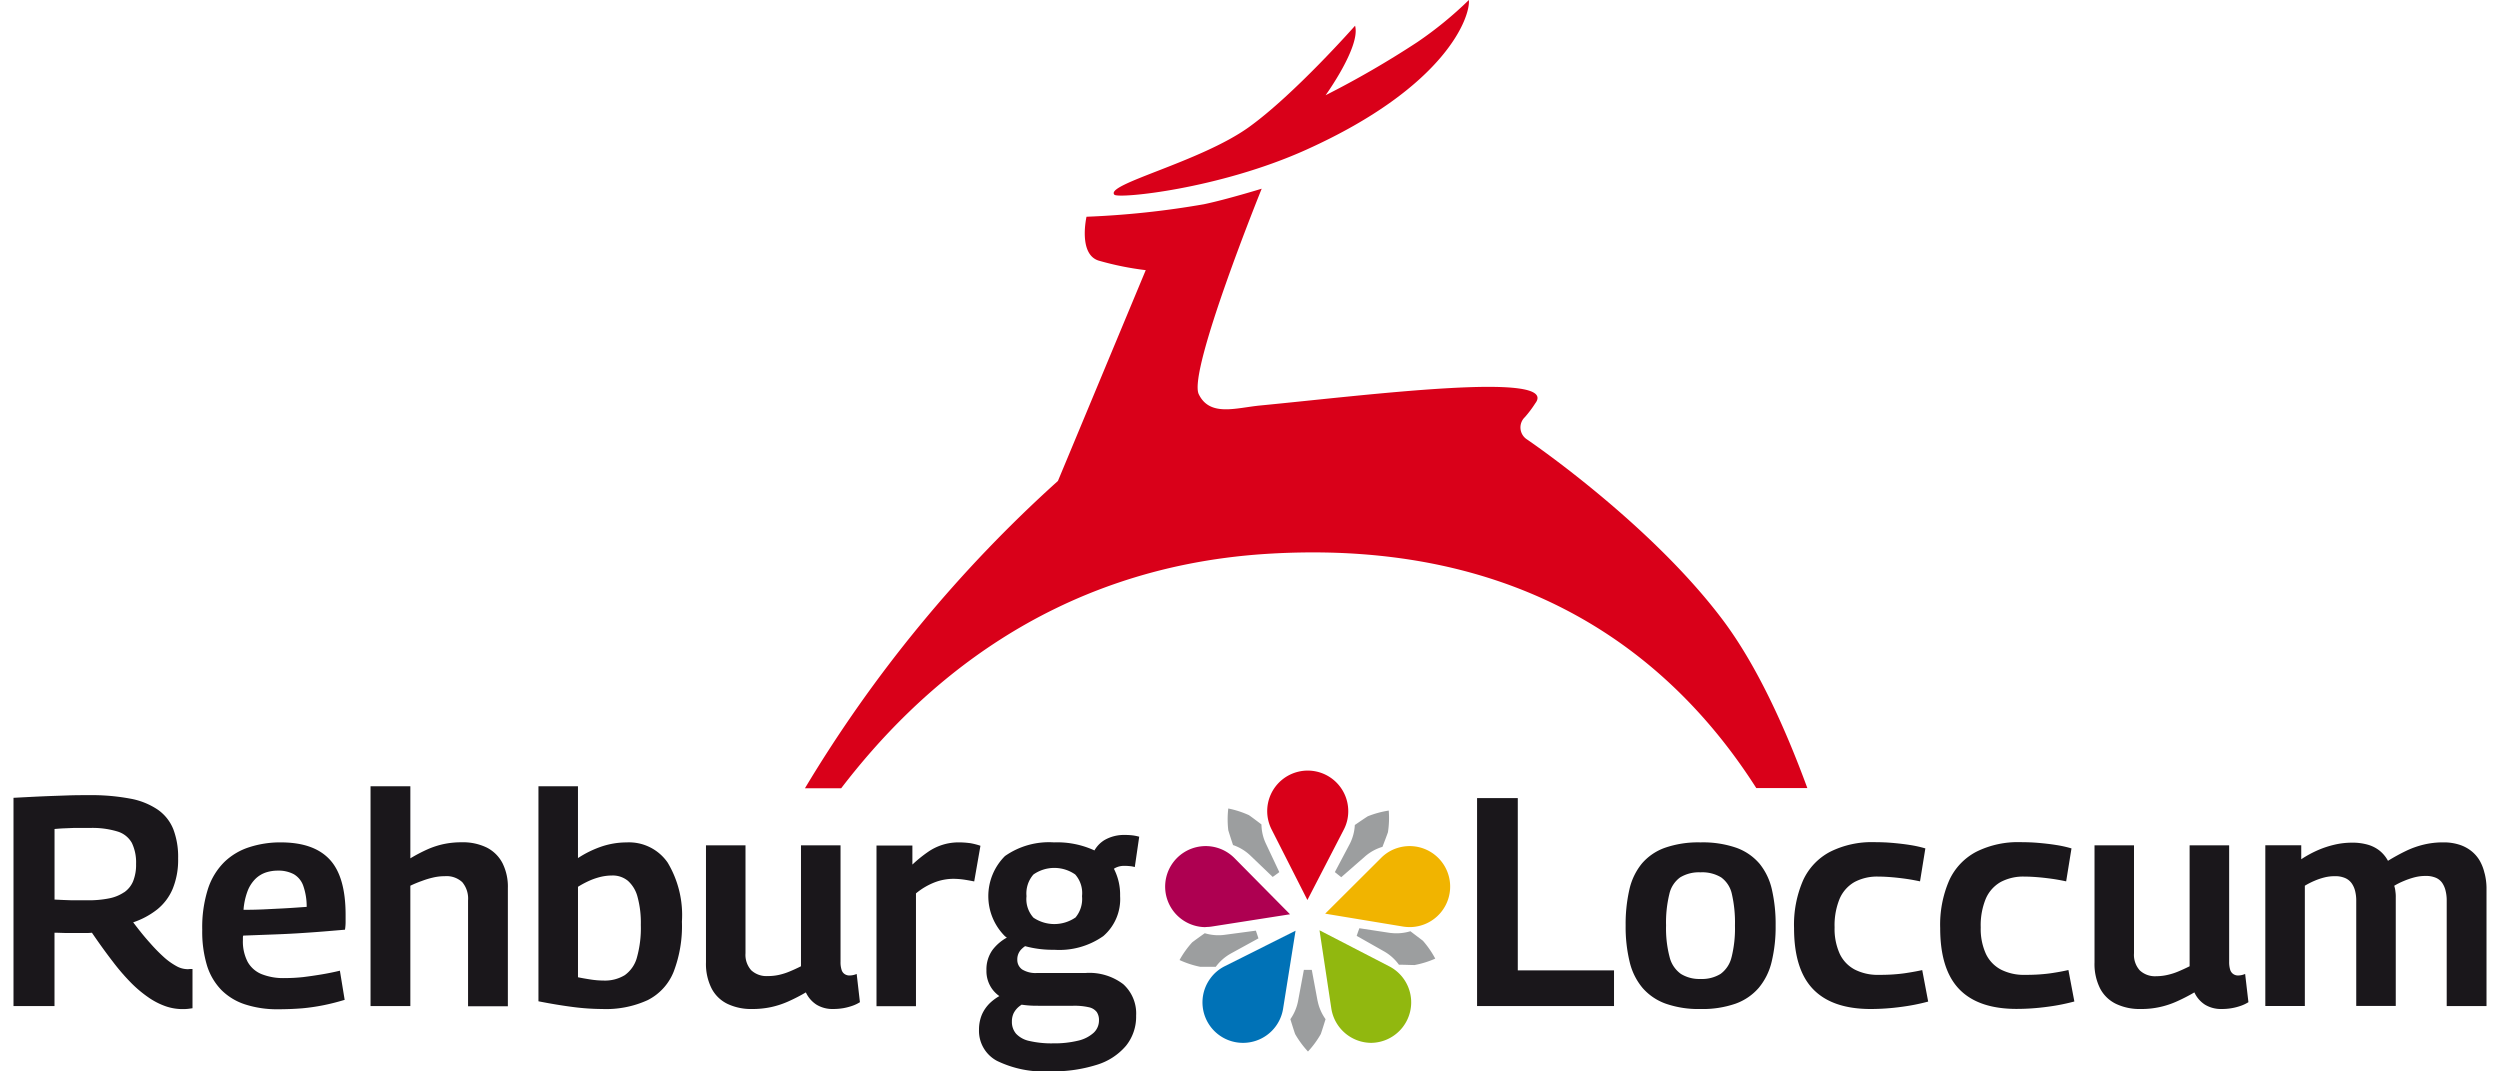 <?xml version="1.0" encoding="UTF-8" standalone="no"?><svg xmlns="http://www.w3.org/2000/svg" height="75" viewBox="0 0 259.312 112.351" width="175">
  <g id="Stadtlogo_Rehburg-Loccum" transform="translate(0 -0.04)">
    <path d="M183.02,97.661h-3.8a140.657,140.657,0,0,1,26.53-32.227l9.208-22.106a31.2,31.2,0,0,1-4.938-1c-2.167-.679-1.273-4.6-1.273-4.6a91.978,91.978,0,0,0,12.324-1.313c2.382-.5,6.047-1.628,6.047-1.628s-7.76,19.16-6.6,21.551,3.9,1.428,6.432,1.183c11.2-1.079,31.513-3.675,28.852-.225a11.631,11.631,0,0,1-1.084,1.443,1.491,1.491,0,0,0,.2,2.327s12.983,8.783,20.663,19.095c3.46,4.659,6.387,11.025,8.753,17.477h-5.353c-8.529-13.382-23.928-26.3-51.432-24.553C204.746,74.556,190.875,87.4,183.02,97.661ZM231.79,30.7c14.785-6.666,17.227-14.031,17.052-15.7a39.353,39.353,0,0,1-5.408,4.419,99.363,99.363,0,0,1-9.617,5.568s3.7-5.128,3.091-7.29c0,0-6.362,7.21-11.135,10.636-5.108,3.665-15.145,5.992-14.1,7.086C212.121,35.852,222.633,34.829,231.79,30.7Z" fill="#d90019" id="Reh" transform="translate(-96.235 -14.96)"/>
    <path d="M60.865,191.9a10.522,10.522,0,0,0-3.271.5,6.686,6.686,0,0,0-2.617,1.548,6.991,6.991,0,0,0-1.728,2.831,13.243,13.243,0,0,0-.6,4.284,12.259,12.259,0,0,0,.5,3.755,6.4,6.4,0,0,0,1.528,2.582,6.231,6.231,0,0,0,2.5,1.5,10.821,10.821,0,0,0,3.366.5c.914,0,1.773-.035,2.587-.1a20.933,20.933,0,0,0,2.332-.345c.749-.155,1.453-.34,2.122-.544l-.5-3.056q-.934.225-1.917.389t-1.962.285a18.044,18.044,0,0,1-1.917.1,6.117,6.117,0,0,1-2.427-.419,2.936,2.936,0,0,1-1.448-1.278,4.619,4.619,0,0,1-.5-2.287v-.25a.754.754,0,0,1,.03-.22l3.336-.125q1.618-.06,3-.155c.934-.06,1.778-.125,2.5-.185l1.838-.155a5.119,5.119,0,0,0,.065-.844v-.714c0-2.681-.559-4.609-1.668-5.8S63.212,191.9,60.865,191.9Zm1.683,6.836c-.434.03-.954.065-1.558.095l-1.912.095c-.674.03-1.378.045-2.1.045a7.036,7.036,0,0,1,.449-2.027,3.65,3.65,0,0,1,.824-1.243,2.891,2.891,0,0,1,1.094-.654,3.994,3.994,0,0,1,1.213-.185,3.416,3.416,0,0,1,1.683.37,2.272,2.272,0,0,1,1,1.218,6.566,6.566,0,0,1,.36,2.212Z" data-name="Pfad 2169" fill="#1a171b" id="Pfad_2169" transform="translate(-32.862 -103.527)"/>
    <path d="M465.086,206.167a.884.884,0,0,1-.5-.145.834.834,0,0,1-.33-.449,2.706,2.706,0,0,1-.11-.839V192.52H460V205.2c-.419.21-.814.389-1.183.544a6.491,6.491,0,0,1-1.124.36,5.343,5.343,0,0,1-1.188.14,2.337,2.337,0,0,1-1.728-.609,2.422,2.422,0,0,1-.609-1.788V192.52h-4.14v12.274a5.7,5.7,0,0,0,.589,2.741,3.69,3.69,0,0,0,1.683,1.618,5.758,5.758,0,0,0,2.557.529,8.958,8.958,0,0,0,3.83-.809,18.872,18.872,0,0,0,1.813-.934,3.025,3.025,0,0,0,1.118,1.293,3.221,3.221,0,0,0,1.743.449,5.932,5.932,0,0,0,2.027-.34,4.025,4.025,0,0,0,.779-.374l-.345-2.961A1.922,1.922,0,0,1,465.086,206.167Z" data-name="Pfad 2170" fill="#1a171b" id="Pfad_2170" transform="translate(-231.815 -103.837)"/>
    <path d="M100.2,186.546a5.727,5.727,0,0,0-2.666-.559,8.989,8.989,0,0,0-1.853.185,8.63,8.63,0,0,0-1.728.564,16.713,16.713,0,0,0-1.778.934v-7.56H88v23.049h4.174V190.541a12.16,12.16,0,0,1,1.208-.5,9.043,9.043,0,0,1,1.183-.359,5.358,5.358,0,0,1,1.228-.14,2.422,2.422,0,0,1,1.823.624,2.672,2.672,0,0,1,.609,1.927v11.09H102.4V190.8a5.528,5.528,0,0,0-.559-2.617A3.8,3.8,0,0,0,100.2,186.546Z" data-name="Pfad 2171" fill="#1a171b" id="Pfad_2171" transform="translate(-50.565 -97.624)"/>
    <path d="M508.89,195.14a4.8,4.8,0,0,0-.5-1.308,3.645,3.645,0,0,0-.889-1.029,3.944,3.944,0,0,0-1.278-.669,5.327,5.327,0,0,0-1.663-.235,8.513,8.513,0,0,0-2.057.235,9.256,9.256,0,0,0-1.868.669,20.946,20.946,0,0,0-1.873,1.029,3.494,3.494,0,0,0-.854-1.044,3.57,3.57,0,0,0-1.233-.639,5.792,5.792,0,0,0-1.678-.22,8.023,8.023,0,0,0-1.793.2,10.214,10.214,0,0,0-1.763.574,11.543,11.543,0,0,0-1.773.964v-1.463H485.9v16.853h4.145V196.443a8.209,8.209,0,0,1,1.044-.529,6.73,6.73,0,0,1,1.029-.345,4.426,4.426,0,0,1,1.074-.125,2.581,2.581,0,0,1,1.089.2,1.653,1.653,0,0,1,.684.559,2.367,2.367,0,0,1,.359.824,3.99,3.99,0,0,1,.11.934v11.09h4.145V197.661a3.536,3.536,0,0,0-.035-.594,3.027,3.027,0,0,0-.125-.619,7.571,7.571,0,0,1,1-.5,8.434,8.434,0,0,1,1.089-.375,4.535,4.535,0,0,1,1.2-.155,2.612,2.612,0,0,1,1.094.2,1.558,1.558,0,0,1,.669.564,2.5,2.5,0,0,1,.34.824,4.108,4.108,0,0,1,.11.964v11.09h4.174v-12.4a6.49,6.49,0,0,0-.2-1.523Z" data-name="Pfad 2172" fill="#1a171b" id="Pfad_2172" transform="translate(-249.777 -103.526)"/>
    <path d="M31.286,200.223a2.442,2.442,0,0,1-1.153-.31A6.992,6.992,0,0,1,28.839,199a17.567,17.567,0,0,1-1.5-1.528c-.554-.609-1.138-1.333-1.763-2.162a8.353,8.353,0,0,0,2.5-1.338,5.528,5.528,0,0,0,1.638-2.167,7.99,7.99,0,0,0,.574-3.191,8.154,8.154,0,0,0-.5-3.056,4.549,4.549,0,0,0-1.648-2.072,7.58,7.58,0,0,0-2.9-1.153,22.019,22.019,0,0,0-4.3-.36c-.709,0-1.458,0-2.257.03s-1.663.055-2.587.095-1.947.095-3.071.155v21.836h4.3v-7.69c.439,0,.879.03,1.323.03h1.932a5.408,5.408,0,0,0,.669-.03q1.153,1.688,2.167,3a22.522,22.522,0,0,0,1.947,2.262,12.6,12.6,0,0,0,1.838,1.538,7.445,7.445,0,0,0,1.788.914,5.443,5.443,0,0,0,1.778.295,4.961,4.961,0,0,0,.589-.03l.439-.06v-4.115h-.265A1.433,1.433,0,0,1,31.286,200.223Zm-6.666-8.064a4.274,4.274,0,0,1-1.573.639,10.842,10.842,0,0,1-2.227.2H19.152l-.854-.03-.969-.045v-7.4q.659-.06,1.124-.075l.854-.035h1.733a8.989,8.989,0,0,1,2.9.375,2.562,2.562,0,0,1,1.5,1.2,4.729,4.729,0,0,1,.439,2.2,4.624,4.624,0,0,1-.315,1.823,2.637,2.637,0,0,1-.939,1.153Z" data-name="Pfad 2173" fill="#1a171b" id="Pfad_2173" transform="translate(-13.03 -98.553)"/>
    <path d="M365.615,194.138a5.747,5.747,0,0,0-2.412-1.668,10.725,10.725,0,0,0-3.785-.574,10.606,10.606,0,0,0-3.755.574,5.683,5.683,0,0,0-2.412,1.668,6.6,6.6,0,0,0-1.293,2.711,16.229,16.229,0,0,0-.39,3.77,15.514,15.514,0,0,0,.419,3.8,6.616,6.616,0,0,0,1.353,2.736,5.812,5.812,0,0,0,2.432,1.653,10.4,10.4,0,0,0,3.645.559,10.522,10.522,0,0,0,3.675-.559,5.792,5.792,0,0,0,2.427-1.653,6.627,6.627,0,0,0,1.358-2.736,15.519,15.519,0,0,0,.419-3.8,16.232,16.232,0,0,0-.389-3.77A6.6,6.6,0,0,0,365.615,194.138Zm-2.941,9.792a3.021,3.021,0,0,1-1.153,1.758,3.725,3.725,0,0,1-2.1.529,3.67,3.67,0,0,1-2.057-.529,3.056,3.056,0,0,1-1.183-1.758,11.786,11.786,0,0,1-.374-3.316,12.594,12.594,0,0,1,.345-3.306,2.941,2.941,0,0,1,1.133-1.743,3.8,3.8,0,0,1,2.137-.529,3.835,3.835,0,0,1,2.162.529,2.911,2.911,0,0,1,1.123,1.743,13.418,13.418,0,0,1,.325,3.306,12.484,12.484,0,0,1-.355,3.316Z" data-name="Pfad 2174" fill="#1a171b" id="Pfad_2174" transform="translate(-182.522 -103.522)"/>
    <path d="M132.513,186a8.294,8.294,0,0,0-2.542.4,10.985,10.985,0,0,0-2.567,1.243V180.11H123.26v22.55c1.263.25,2.462.449,3.58.594a24.469,24.469,0,0,0,3.116.215,10.486,10.486,0,0,0,4.764-.934,5.7,5.7,0,0,0,2.711-2.956,13.417,13.417,0,0,0,.874-5.268,10.7,10.7,0,0,0-1.5-6.2A4.919,4.919,0,0,0,132.513,186Zm1.074,12.069a3.35,3.35,0,0,1-1.278,1.853,4,4,0,0,1-2.227.564,9.281,9.281,0,0,1-1.248-.095c-.434-.065-.914-.145-1.428-.25v-9.487a9.814,9.814,0,0,1,1.3-.684,7.03,7.03,0,0,1,1.153-.375,5.378,5.378,0,0,1,1.123-.125,2.5,2.5,0,0,1,1.668.564,3.4,3.4,0,0,1,1,1.678,10.263,10.263,0,0,1,.345,2.931,11.45,11.45,0,0,1-.409,3.425Z" data-name="Pfad 2175" fill="#1a171b" id="Pfad_2175" transform="translate(-68.218 -97.624)"/>
    <path d="M429.552,205.547c-.5.085-1.034.14-1.543.175s-1,.045-1.5.045a5.323,5.323,0,0,1-2.5-.544,3.6,3.6,0,0,1-1.593-1.653,6.321,6.321,0,0,1-.544-2.786,7.3,7.3,0,0,1,.529-3,3.7,3.7,0,0,1,1.543-1.743,4.993,4.993,0,0,1,2.5-.579c.459,0,.929.025,1.418.065s1,.1,1.5.17,1,.165,1.468.265l.559-3.455a12.135,12.135,0,0,0-1.623-.36c-.6-.095-1.218-.165-1.853-.22s-1.258-.075-1.883-.075a9.747,9.747,0,0,0-4.609,1,6.367,6.367,0,0,0-2.851,3,11.655,11.655,0,0,0-.949,5.018q0,4.329,2,6.4t6.027,2.067a23.968,23.968,0,0,0,3.161-.215,21.366,21.366,0,0,0,2.881-.564l-.624-3.3C430.581,205.372,430.072,205.467,429.552,205.547Z" data-name="Pfad 2176" fill="#1a171b" id="Pfad_2176" transform="translate(-215.591 -103.502)"/>
    <path d="M311.609,167.64H307.34v21.806H321.7v-3.74H311.609Z" data-name="Pfad 2177" fill="#1a171b" id="Pfad_2177" transform="translate(-153.873 -83.911)"/>
    <path d="M231.033,193.579a5.773,5.773,0,0,1,.579.03,2.789,2.789,0,0,1,.5.095l.464-3.181a4.859,4.859,0,0,0-.684-.14,6.8,6.8,0,0,0-.809-.045,4.089,4.089,0,0,0-2.137.529,3.021,3.021,0,0,0-1.064,1.094,9.328,9.328,0,0,0-4.244-.844,8.029,8.029,0,0,0-5.138,1.433,5.931,5.931,0,0,0,0,8.409c.06.05.13.095.195.145a4.784,4.784,0,0,0-1.5,1.288,3.5,3.5,0,0,0-.639,2.147,3.206,3.206,0,0,0,.654,2.027,3.325,3.325,0,0,0,.7.669,4.993,4.993,0,0,0-.939.684,3.82,3.82,0,0,0-.9,1.278,4.07,4.07,0,0,0-.295,1.573,3.56,3.56,0,0,0,1.883,3.256,11.221,11.221,0,0,0,5.563,1.1,15.22,15.22,0,0,0,4.9-.684,6.492,6.492,0,0,0,3.071-2,4.859,4.859,0,0,0,1.059-3.146,4.135,4.135,0,0,0-1.358-3.316,5.864,5.864,0,0,0-3.94-1.168H221.88a2.676,2.676,0,0,1-1.588-.375,1.228,1.228,0,0,1-.5-1.029,1.5,1.5,0,0,1,.389-1.044,2.616,2.616,0,0,1,.429-.365,10.919,10.919,0,0,0,3.046.379,8,8,0,0,0,5.153-1.433,5.121,5.121,0,0,0,1.763-4.2,5.922,5.922,0,0,0-.649-2.861l.1-.065A2,2,0,0,1,231.033,193.579Zm-9.063,14.671h3.675a6.793,6.793,0,0,1,1.653.155,1.4,1.4,0,0,1,.824.5,1.5,1.5,0,0,1,.235.884,1.758,1.758,0,0,1-.559,1.293,3.635,3.635,0,0,1-1.638.829,10.528,10.528,0,0,1-2.6.28,10.307,10.307,0,0,1-2.5-.25,2.652,2.652,0,0,1-1.4-.764,1.893,1.893,0,0,1-.434-1.263,2,2,0,0,1,.19-.9,2.207,2.207,0,0,1,.559-.684c.085-.07.18-.13.27-.195A10.765,10.765,0,0,0,221.97,208.249Zm3.895-9.238a3.917,3.917,0,0,1-4.379,0,2.9,2.9,0,0,1-.729-2.257,3.011,3.011,0,0,1,.729-2.272,3.825,3.825,0,0,1,4.379,0,2.951,2.951,0,0,1,.714,2.272,3.037,3.037,0,0,1-.7,2.257Z" data-name="Pfad 2178" fill="#1a171b" id="Pfad_2178" transform="translate(-114.537 -102.744)"/>
    <path d="M398.862,205.547c-.5.085-1.034.14-1.543.175s-1,.045-1.5.045a5.324,5.324,0,0,1-2.5-.544,3.6,3.6,0,0,1-1.593-1.653,6.323,6.323,0,0,1-.544-2.786,7.3,7.3,0,0,1,.529-3,3.7,3.7,0,0,1,1.543-1.743,4.994,4.994,0,0,1,2.5-.579c.459,0,.929.025,1.418.065s1,.1,1.5.17,1,.165,1.468.265l.559-3.455a12.133,12.133,0,0,0-1.623-.36c-.6-.095-1.218-.165-1.853-.22s-1.258-.075-1.883-.075a9.747,9.747,0,0,0-4.609,1,6.367,6.367,0,0,0-2.851,3,11.654,11.654,0,0,0-.949,5.018q0,4.329,2,6.4t6.022,2.077a23.968,23.968,0,0,0,3.161-.215,21.356,21.356,0,0,0,2.881-.564l-.624-3.3C399.891,205.372,399.382,205.467,398.862,205.547Z" data-name="Pfad 2179" fill="#1a171b" id="Pfad_2179" transform="translate(-200.225 -103.502)"/>
    <path d="M173.482,206.167a.9.9,0,0,1-.5-.145.8.8,0,0,1-.325-.449,2.568,2.568,0,0,1-.11-.839V192.52H168.4V205.2c-.414.21-.809.389-1.183.544a6.607,6.607,0,0,1-1.119.359,5.342,5.342,0,0,1-1.183.125,2.347,2.347,0,0,1-1.733-.609,2.422,2.422,0,0,1-.6-1.788V192.52h-4.145v12.274a5.7,5.7,0,0,0,.594,2.741,3.675,3.675,0,0,0,1.678,1.618,5.773,5.773,0,0,0,2.557.529,9.423,9.423,0,0,0,2-.2,9.223,9.223,0,0,0,1.838-.609,18.308,18.308,0,0,0,1.808-.934,3.036,3.036,0,0,0,1.123,1.293,3.206,3.206,0,0,0,1.743.449,6.229,6.229,0,0,0,1.074-.09,6.1,6.1,0,0,0,.949-.25,3.765,3.765,0,0,0,.779-.374l-.34-2.961a1.922,1.922,0,0,1-.754.16Z" data-name="Pfad 2180" fill="#1a171b" id="Pfad_2180" transform="translate(-85.828 -103.837)"/>
    <path d="M204.012,191.975a8.816,8.816,0,0,0-1.134-.075,5.6,5.6,0,0,0-3.226,1,13.688,13.688,0,0,0-1.638,1.328v-2H194.25v16.853h4.139V197.248a7.062,7.062,0,0,1,2.027-1.183,5.533,5.533,0,0,1,1.868-.345,8.391,8.391,0,0,1,1.074.075c.384.055.764.125,1.138.2l.654-3.74a7,7,0,0,0-1.138-.285Z" data-name="Pfad 2181" fill="#1a171b" id="Pfad_2181" transform="translate(-103.76 -103.527)"/>
    <path d="M263.5,188.615c-.17-.5-.4-1.218-.5-1.558a9.888,9.888,0,0,1,0-2.277,10.062,10.062,0,0,1,2.167.7c.29.2.894.654,1.313.974a4.828,4.828,0,0,0,.459,2l1.413,3-.345.255-.35.25-2.4-2.3A4.929,4.929,0,0,0,263.5,188.615Zm12.229-.1-1.553,2.936.335.27.335.265,2.5-2.182a4.889,4.889,0,0,1,1.823-1c.19-.5.459-1.193.574-1.533a9.871,9.871,0,0,0,.085-2.272,10.083,10.083,0,0,0-2.2.6c-.3.19-.924.614-1.358.914a4.894,4.894,0,0,1-.539,2ZM263.248,200l2.916-1.6-.135-.409-.135-.4-3.291.439a4.913,4.913,0,0,1-2.067-.17c-.429.3-1.044.744-1.323.959a9.822,9.822,0,0,0-1.323,1.853,9.886,9.886,0,0,0,2.162.709h1.638A4.913,4.913,0,0,1,263.253,200Zm9.118,4.968-.609-3.266h-.829l-.609,3.266a4.923,4.923,0,0,1-.809,1.907c.155.5.38,1.223.5,1.558a10.049,10.049,0,0,0,1.348,1.833,9.84,9.84,0,0,0,1.343-1.833c.12-.335.345-1.059.5-1.558a4.993,4.993,0,0,1-.829-1.9Zm7.665-7.131-3.286-.5-.145.4-.135.4,2.891,1.638a4.929,4.929,0,0,1,1.538,1.388c.5,0,1.283.035,1.638.035a9.832,9.832,0,0,0,2.172-.674,9.957,9.957,0,0,0-1.293-1.872c-.28-.22-.889-.669-1.313-1a4.994,4.994,0,0,1-2.062.18Z" fill="#9c9e9f" id="grau" transform="translate(-135.622 -99.962)"/>
    <path d="M266.952,222.209a4.244,4.244,0,0,1-3.42-6.761,4.155,4.155,0,0,1,1.523-1.283l7.41-3.715-1.308,8.184a4.249,4.249,0,0,1-3.55,3.525A4.167,4.167,0,0,1,266.952,222.209Z" data-name="Pfad 2182" fill="#0072b7" id="Pfad_2182" transform="translate(-138.032 -112.814)"/>
    <path d="M292.728,222.164a4.256,4.256,0,0,1-4.209-3.61l-1.238-8.194,7.38,3.815a4.249,4.249,0,0,1-1.932,7.989Z" data-name="Pfad 2183" fill="#91b80f" id="Pfad_2183" transform="translate(-150.336 -112.769)"/>
    <path d="M297.338,201.168a4.639,4.639,0,0,1-.694-.055l-8.174-1.353,5.872-5.852a4.14,4.14,0,0,1,1.7-1.034,4.247,4.247,0,1,1,1.3,8.294Z" data-name="Pfad 2184" fill="#f1b400" id="Pfad_2184" transform="translate(-150.932 -103.912)"/>
    <path d="M276.759,182.992a4.249,4.249,0,1,1,8.039-1.907,4.135,4.135,0,0,1-.474,1.937l-3.81,7.37Z" data-name="Pfad 2185" fill="#d90019" id="Pfad_2185" transform="translate(-144.839 -95.977)"/>
    <path d="M259.111,201.177a4.2,4.2,0,0,1-1.328-.215,4.249,4.249,0,1,1,4.354-7.021l5.822,5.887-8.189,1.283a4.181,4.181,0,0,1-.659.05Z" data-name="Pfad 2186" fill="#ae0051" id="Pfad_2186" transform="translate(-134.106 -103.916)"/>
  </g>
</svg>
